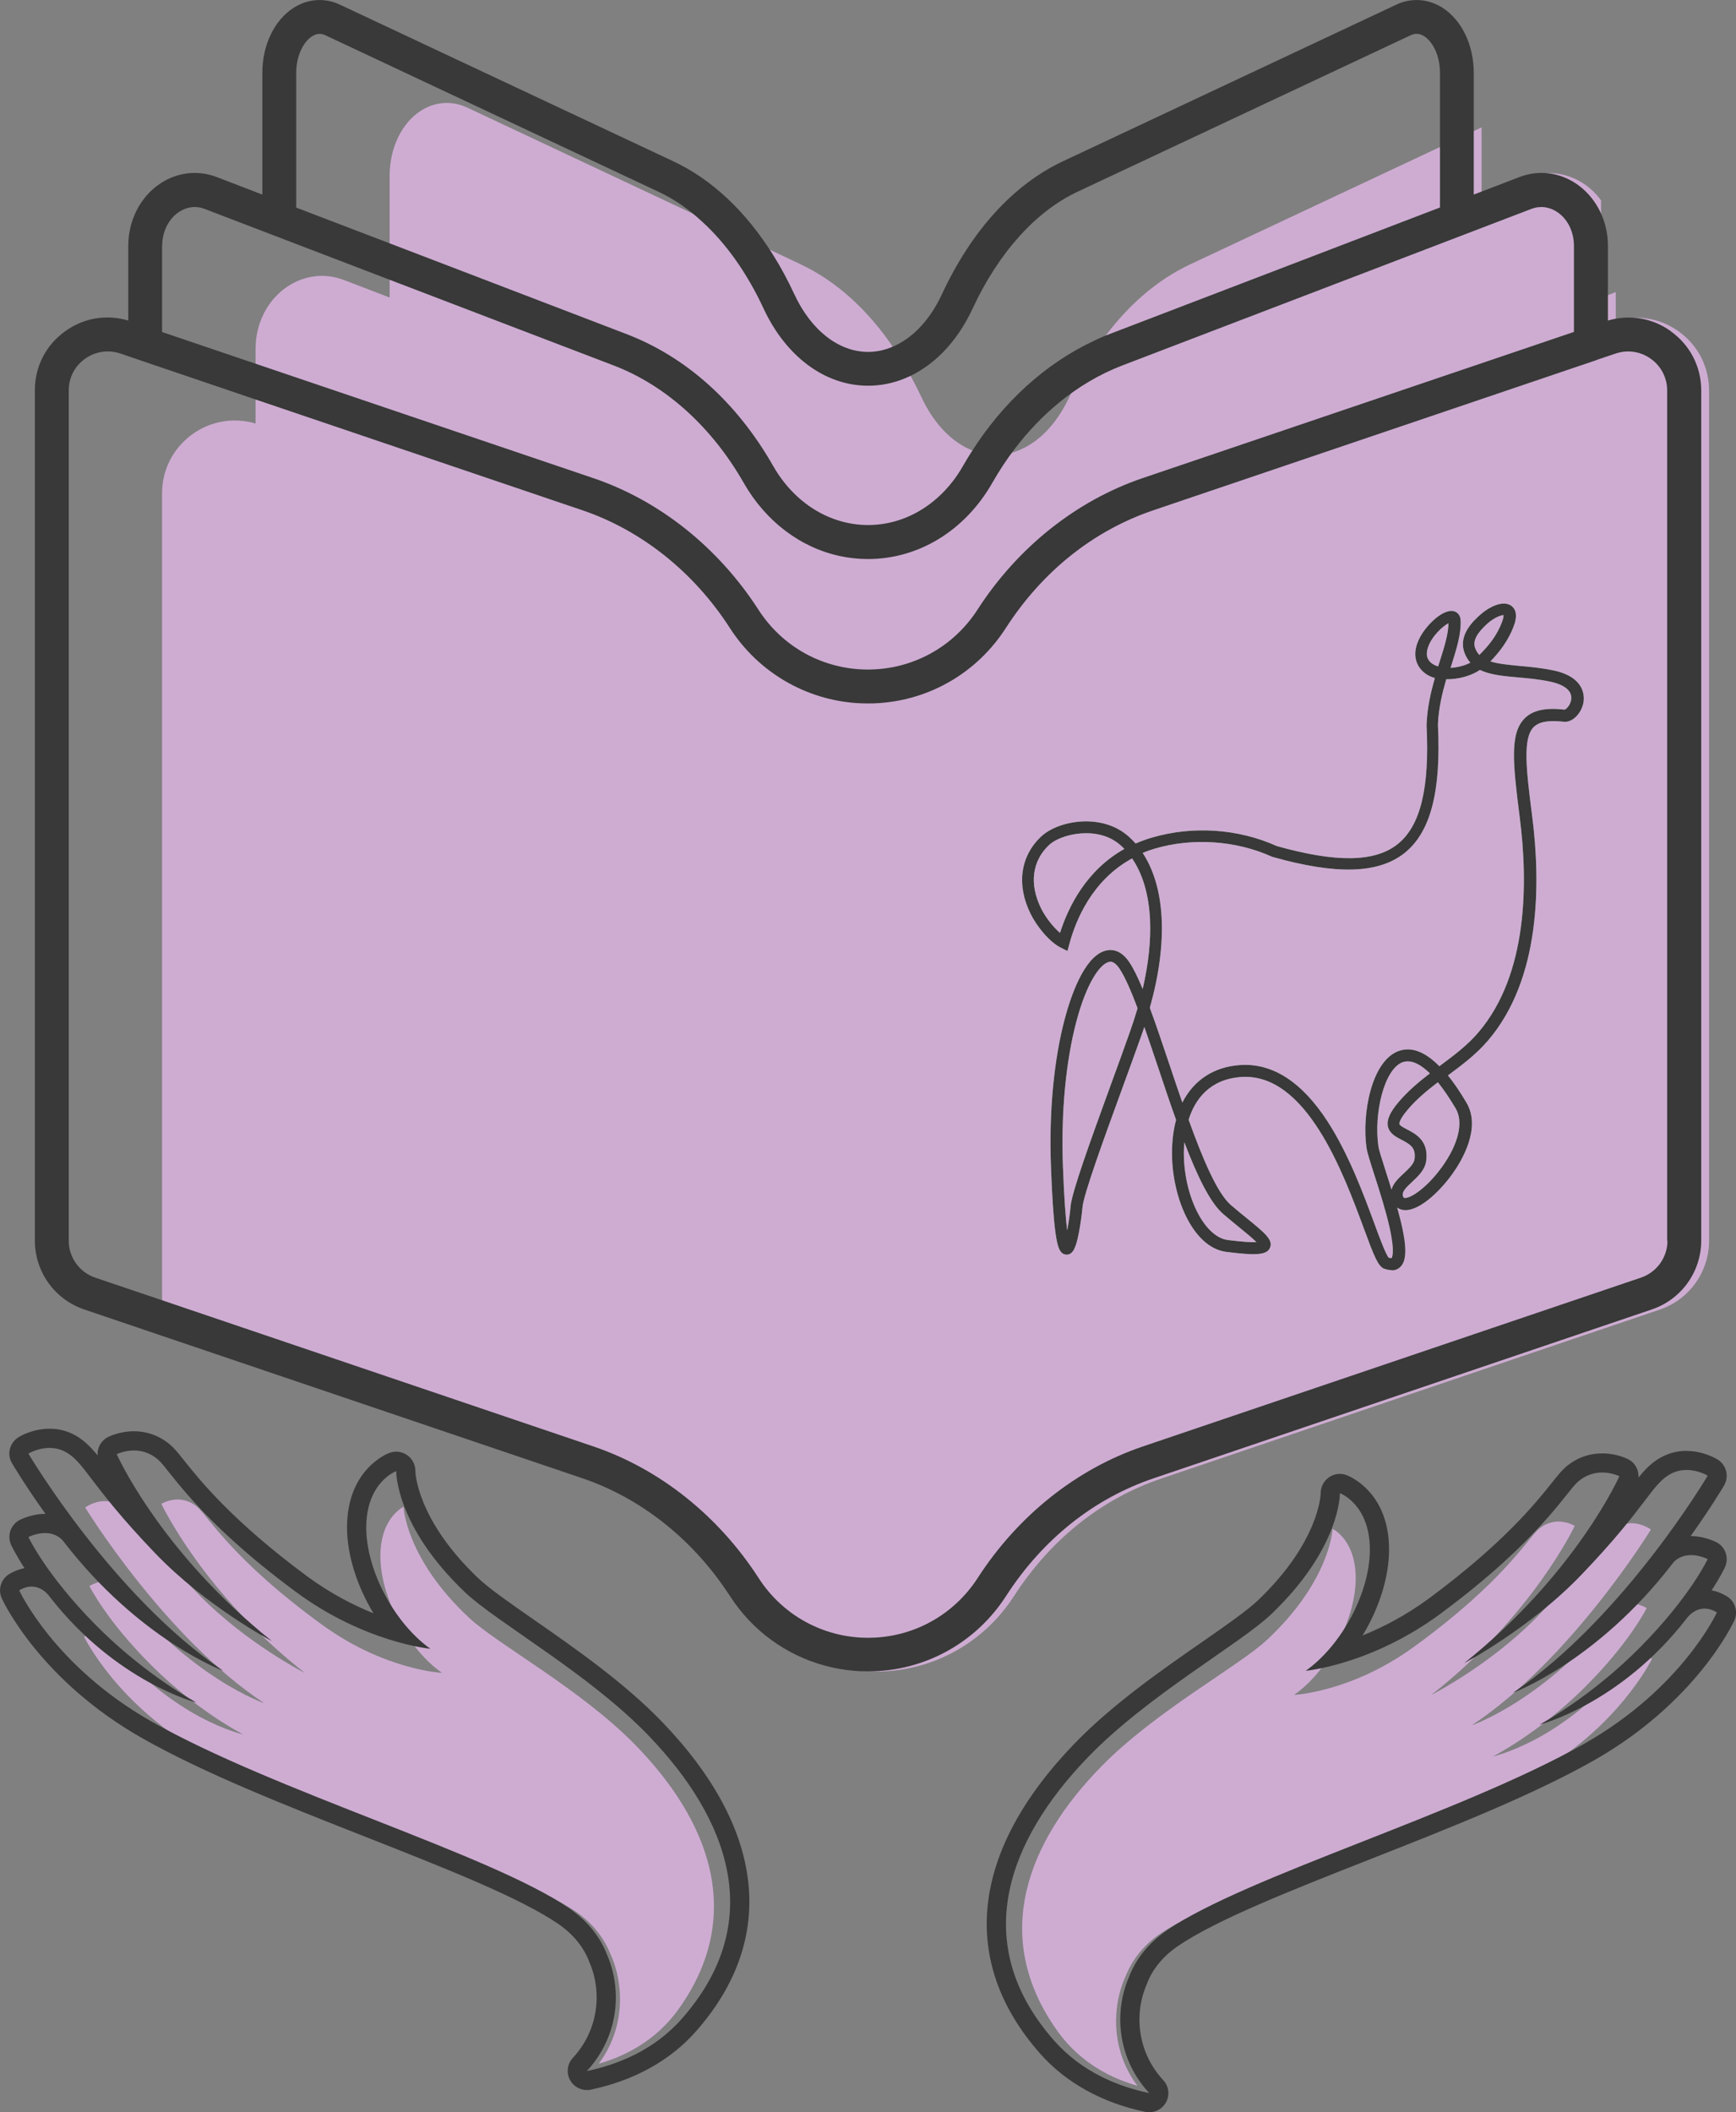 <?xml version="1.0" encoding="UTF-8"?>
<svg xmlns="http://www.w3.org/2000/svg" id="Calque_2" data-name="Calque 2" viewBox="0 0 177.28 215.6">
  <rect x="0" y="0" width="177.28" height="215.6" fill="#808080" stroke="none"/>
  <defs>
    <style>
      .cls-1 {
        fill: #ceacd2;
      }

      .cls-2 {
        fill: #383938;
      }

      .cls-3 {
        fill: #fff;
      }
    </style>
  </defs>
  <g id="Calque_2-2" data-name="Calque 2">
    <g id="Calque_5" data-name="Calque 5">
      <g>
        <path class="cls-1" d="M174.53,39.86v86.78c0,3.19-2.03,6.02-5.06,7.04l-50.86,17.23c-6.12,2.07-11.34,6.23-15.08,12.03-3.11,4.81-8.37,7.68-14.09,7.68-1.52,0-3.02-.21-4.45-.6-2.8-3.28-6.22-5.88-9.98-7.59-3.66-5.46-8.88-9.55-14.73-11.52l-43.73-14.81V50.36c0-2.43,1.14-4.63,3.11-6.05,1.89-1.35,4.23-1.73,6.44-1.08v-7.62c0-2.58,1.18-4.93,3.18-6.31,1.76-1.21,3.88-1.47,5.84-.72l4.67,1.79v-12.42c0-2.85,1.23-5.4,3.21-6.66,1.45-.92,3.16-1.03,4.69-.32l24.81,11.66,7.24,3.39,2,.95c3.67,1.72,6.93,4.68,9.59,8.66.65.95,1.25,1.96,1.82,3.03.33.61.64,1.24.95,1.88,1.39,2.99,3.51,5.01,5.86,5.66.55.16,1.11.24,1.68.24.98,0,1.93-.23,2.83-.67,1.73-.83,3.27-2.42,4.41-4.61.11-.2.21-.41.31-.62.98-2.11,2.1-4.03,3.33-5.75,2.56-3.56,5.62-6.21,9.03-7.81l26.3-12.35,3.45-1.63v6.88l4.67-1.79c1.96-.75,4.1-.48,5.85.72.65.45,1.22,1.01,1.68,1.64v9.94l1.5-.57v2.92c2.22-.65,4.54-.27,6.43,1.09,1.97,1.41,3.1,3.61,3.1,6.04h0Z"></path>
        <path class="cls-2" d="M170.63,33.81c-1.89-1.36-4.22-1.74-6.43-1.09v-7.62c0-1.73-.54-3.37-1.5-4.67-.46-.63-1.02-1.18-1.68-1.64-1.76-1.21-3.89-1.47-5.85-.72l-4.67,1.79V7.44c0-2.85-1.23-5.4-3.21-6.66-1.45-.91-3.16-1.03-4.69-.31l-34.05,15.99c-5.05,2.37-9.33,7.07-12.36,13.57-1.34,2.9-3.38,4.88-5.65,5.59-.61.2-1.25.3-1.89.3-3,0-5.83-2.21-7.54-5.9-.66-1.42-1.38-2.76-2.16-4-2.78-4.44-6.25-7.71-10.2-9.56L34.7.47c-1.52-.72-3.24-.6-4.69.31-1.99,1.26-3.22,3.81-3.22,6.66v12.42l-4.66-1.79c-1.97-.75-4.1-.48-5.85.72-1.99,1.37-3.18,3.73-3.18,6.31v7.62c-2.22-.66-4.54-.28-6.43,1.08-1.98,1.41-3.11,3.61-3.11,6.04v86.78c0,3.19,2.02,6.02,5.05,7.04l7.14,2.42,43.73,14.81c5.85,1.98,11.07,6.07,14.73,11.52.12.17.23.33.34.51,2.28,3.53,5.72,6.01,9.64,7.08,1.43.39,2.92.6,4.45.6,5.72,0,10.98-2.87,14.09-7.68,3.74-5.8,8.96-9.96,15.08-12.03l50.86-17.23c3.03-1.02,5.06-3.85,5.06-7.04V39.86c0-2.43-1.14-4.63-3.1-6.04h0ZM30.25,7.45c0-1.87.81-3.23,1.61-3.74.45-.29.91-.33,1.37-.11l34.05,15.99c1.55.73,3.04,1.75,4.43,3.04,2.44,2.22,4.58,5.24,6.26,8.85,2.3,4.94,6.3,7.89,10.68,7.89,1.28,0,2.53-.25,3.71-.73,2.87-1.16,5.35-3.66,6.97-7.16,2.64-5.68,6.44-9.9,10.69-11.9l34.05-15.99c.47-.21.91-.18,1.37.11.8.51,1.61,1.87,1.61,3.74v13.74l-33.67,12.89c-.56.21-1.11.44-1.65.71-4.94,2.3-9.32,6.27-12.56,11.41-.29.44-.56.91-.83,1.37-2.15,3.77-5.77,6.03-9.69,6.03s-7.54-2.26-9.69-6.02c-3.7-6.49-8.89-11.15-15.03-13.49l-24.94-9.55-8.74-3.34s0-13.74,0-13.74ZM16.56,25.11c0-1.44.63-2.73,1.68-3.45.82-.56,1.76-.68,2.65-.34l18.1,6.93,23.7,9.06c5.3,2.03,10.01,6.28,13.26,11.98,2.26,3.95,5.81,6.61,9.84,7.47.93.2,1.88.3,2.85.3,5.17,0,9.91-2.9,12.69-7.77.71-1.24,1.48-2.42,2.33-3.52,1.33-1.74,2.8-3.28,4.41-4.61,2.01-1.66,4.21-2.96,6.52-3.85l41.8-15.99c.9-.34,1.84-.22,2.66.34,1.06.72,1.68,2.02,1.68,3.45v8.77l-44.04,14.92c-6.77,2.3-12.76,7.06-16.87,13.43-2.47,3.83-6.65,6.11-11.19,6.11s-8.72-2.28-11.18-6.11c-4.11-6.36-10.09-11.13-16.87-13.43l-35.29-11.95-8.74-2.96v-8.78h0ZM170.28,126.64c0,1.71-1.09,3.22-2.71,3.77l-17.07,5.78-33.79,11.45c-6.77,2.29-12.76,7.06-16.87,13.43-2.47,3.82-6.65,6.1-11.19,6.1s-8.72-2.28-11.18-6.1c-4.11-6.36-10.09-11.13-16.87-13.43l-44.84-15.19-6.04-2.04c-1.61-.55-2.7-2.06-2.7-3.77V39.86c0-1.3.6-2.48,1.66-3.24.69-.49,1.49-.75,2.31-.75.43,0,.87.07,1.29.21l1.99.68h0l11.02,3.74,34.18,11.58c6.04,2.05,11.4,6.32,15.07,12.03,2.91,4.51,7.73,7.32,13.02,7.66.36.02.71.03,1.06.03s.71,0,1.07-.03c5.3-.33,10.11-3.14,13.02-7.66,3.74-5.8,8.96-9.96,15.08-12.03l45.2-15.31s.02,0,.02-.02l1.97-.66c1.23-.42,2.54-.22,3.6.53,1.06.76,1.67,1.94,1.67,3.24v86.78h.03Z"></path>
        <g>
          <path class="cls-3" d="M142.07,129.64c-.2,0-.43-.04-.7-.14h-.03c-.63-.28-1.03-1.3-2.1-4.21-2.05-5.53-5.85-15.82-12.49-15.36-3.27.23-4.73,2.33-5.37,4.36,1.44,4,2.93,7.52,4.32,8.71.58.5,1.14.96,1.64,1.36,1.85,1.51,2.69,2.2,2.35,3-.31.72-1.31.82-4.46.42-3.48-.44-5.68-5.8-5.54-10.52.03-1.07.17-2.05.41-2.95-.61-1.7-1.21-3.49-1.8-5.26-.49-1.47-.98-2.9-1.44-4.23-.09.27-.18.54-.28.81-.62,1.74-1.33,3.69-2.02,5.58-1.84,5.04-3.92,10.75-4.02,12.04-.05.6-.19,1.68-.37,2.59-.28,1.44-.57,2.22-1.24,2.22h-.02c-.7-.02-.93-.8-1.14-2.34-.19-1.43-.34-3.7-.45-6.74-.2-5.48.3-10.8,1.41-14.97.61-2.3,1.94-6.25,4.05-6.94.54-.18,1.59-.27,2.53,1.12.44.64.9,1.6,1.38,2.76.59-2.55.85-4.95.75-7.09-.12-2.54-.75-4.66-1.83-6.24-4.07,2.21-5.75,6.28-6.41,8.74l-.19.71-.66-.33c-1.21-.6-2.48-2.2-3.11-3.47-1.46-2.95-1.05-5.9,1.1-7.9h0c1.72-1.61,6.15-2.43,8.89-.01.26.23.51.48.74.74.52-.23,1.07-.43,1.65-.6,4.17-1.23,8.82-.92,12.77.86,6.09,1.71,10.02,1.65,12.34-.2,2.33-1.86,3.27-5.71,2.95-12.12v-.06c.07-1.75.43-3.33.85-4.77-.38-.11-.73-.27-1.01-.49-1.03-.79-1.27-2.02-.66-3.37.66-1.48,2.46-3.18,3.54-2.98.35.07.73.35.76.94.06,1.39-.4,2.87-.94,4.58-.03.09-.06.19-.09.28.71-.04,1.45-.23,2.02-.53-.25-.29-.46-.63-.61-1.05-.64-1.77.94-3.22,1.54-3.77.96-.88,2.37-1.57,3.22-1.01.38.26.75.82.3,2.05-.56,1.53-1.48,2.7-2.4,3.65.74.24,1.72.34,2.97.46,1.04.09,2.21.2,3.42.45,3.27.67,3.21,2.65,3.12,3.24-.19,1.15-1.14,2.11-2.01,2.01-1.56-.18-2.53,0-3.08.54-1.12,1.13-.79,4.18-.16,9.06.9,7,.85,16.67-4.5,22.93-1.2,1.41-2.67,2.51-4.1,3.57.62.76,1.25,1.69,1.9,2.79,1.53,2.6-.5,5.95-1.45,7.27-1.42,1.98-3.62,3.97-5.1,3.66-.14-.03-.34-.09-.53-.23.93,3.34,1.14,5.29.31,6.07-.18.17-.46.34-.86.34l-.06-.03ZM141.86,128.38c.18.06.24.04.24.04,0,0,.41-.38-.19-3.1-.39-1.75-1.04-3.79-1.57-5.43-.42-1.31-.72-2.25-.79-2.72-.5-3.47.51-8.92,3.3-9.9,1.29-.45,2.67.07,4.14,1.56.02-.01.04-.03.05-.04,1.45-1.08,2.82-2.1,3.93-3.41,5.06-5.92,5.09-15.23,4.22-21.99-.71-5.56-1.01-8.53.5-10.06.83-.84,2.12-1.12,4.08-.9.15-.01.65-.48.69-1.13.05-.82-.73-1.43-2.18-1.73-1.14-.24-2.23-.34-3.29-.43-1.47-.13-2.83-.26-3.86-.76-.89.61-2.22.97-3.44.95-.41,1.41-.78,2.95-.85,4.62.34,6.82-.74,10.98-3.4,13.11-2.66,2.12-6.94,2.25-13.47.41l-.09-.03c-3.63-1.65-8.11-1.96-11.96-.82-.43.13-.84.27-1.23.44,2.33,3.54,2.6,9.16.73,15.81.64,1.73,1.31,3.73,2,5.78.43,1.28.87,2.6,1.32,3.89,1.16-2.28,3.2-3.65,5.89-3.83,3.31-.23,6.32,1.71,8.95,5.77,2.15,3.33,3.66,7.4,4.76,10.38.55,1.5,1.18,3.19,1.48,3.52h.04ZM120.94,116.58c-.02.26-.03.49-.04.7-.13,4.55,2.01,8.97,4.48,9.29,1.67.21,2.51.24,2.93.22-.37-.38-1.09-.97-1.74-1.5-.5-.41-1.07-.87-1.66-1.38-1.35-1.16-2.67-3.93-3.97-7.33h0ZM113.39,98.17c-.1,0-.18.02-.23.04-.83.27-2.18,2.03-3.25,6.09-1.07,4.06-1.56,9.25-1.37,14.61.13,3.56.3,5.56.44,6.68.15-.78.29-1.74.35-2.46.12-1.45,2.05-6.75,4.09-12.36.69-1.88,1.4-3.83,2.01-5.57.27-.77.52-1.54.74-2.29-.67-1.78-1.3-3.23-1.86-4.06-.39-.57-.71-.69-.92-.69h0ZM146.83,110.47c-1.1.84-2.19,1.74-3.08,2.8-.85,1-.85,1.37-.84,1.46.03.16.42.36.76.54.89.46,2.25,1.16,1.97,3.23-.12.91-.82,1.56-1.44,2.14-.65.6-1.03,1-.94,1.4.05.21.11.22.14.23.58.12,2.33-1.03,3.87-3.18,1.68-2.34,2.2-4.56,1.39-5.94-.63-1.06-1.24-1.96-1.82-2.68h0ZM143.76,108.33c-.17,0-.34.03-.5.08-1.92.68-2.98,5.28-2.5,8.58.05.37.37,1.37.74,2.52.22.67.41,1.31.6,1.91.19-.67.76-1.2,1.28-1.68.49-.46,1-.93,1.07-1.41.16-1.16-.4-1.51-1.32-1.99-.59-.3-1.25-.65-1.4-1.38-.13-.66.21-1.43,1.1-2.48.95-1.12,2.06-2.05,3.19-2.92-.83-.81-1.59-1.23-2.26-1.23h0ZM107.15,86.23c-1.76,1.64-2.06,4-.84,6.48.42.84,1.18,1.88,1.94,2.51.84-2.64,2.67-6.38,6.57-8.57-.13-.14-.27-.27-.42-.4-2.28-2.01-6.05-1.14-7.26-.01h0ZM147.91,63.62c-.58.3-1.73,1.33-2.1,2.51-.29.92.1,1.35.42,1.59.17.13.39.23.63.3.06-.18.11-.36.17-.53.47-1.47.87-2.76.89-3.87h0ZM153.52,62.79c-.27,0-.97.27-1.66.89-1.1,1.01-1.47,1.77-1.22,2.46.1.28.25.52.43.71.93-.92,1.82-1.99,2.34-3.43.13-.37.14-.56.13-.63h-.03.01Z"></path>
          <path class="cls-2" d="M142.07,129.64c-.2,0-.43-.04-.7-.14h-.03c-.63-.28-1.03-1.3-2.1-4.21-2.05-5.53-5.85-15.82-12.49-15.36-3.27.23-4.73,2.33-5.37,4.36,1.44,4,2.93,7.52,4.32,8.71.58.5,1.14.96,1.64,1.36,1.85,1.51,2.69,2.2,2.35,3-.31.72-1.31.82-4.46.42-3.48-.44-5.68-5.8-5.54-10.52.03-1.07.17-2.05.41-2.95-.61-1.7-1.21-3.49-1.8-5.26-.49-1.47-.98-2.9-1.44-4.23-.09.27-.18.54-.28.81-.62,1.74-1.33,3.69-2.02,5.58-1.84,5.04-3.92,10.75-4.02,12.04-.05.6-.19,1.68-.37,2.59-.28,1.44-.57,2.22-1.24,2.22h-.02c-.7-.02-.93-.8-1.14-2.34-.19-1.43-.34-3.7-.45-6.74-.2-5.48.3-10.8,1.41-14.97.61-2.3,1.94-6.25,4.05-6.94.54-.18,1.59-.27,2.53,1.12.44.64.9,1.6,1.38,2.76.59-2.55.85-4.95.75-7.09-.12-2.54-.75-4.66-1.83-6.24-4.07,2.21-5.75,6.28-6.41,8.74l-.19.71-.66-.33c-1.21-.6-2.48-2.2-3.11-3.47-1.46-2.95-1.05-5.9,1.1-7.9h0c1.72-1.61,6.15-2.43,8.89-.01.26.23.51.48.74.74.52-.23,1.07-.43,1.65-.6,4.17-1.23,8.82-.92,12.77.86,6.09,1.71,10.02,1.65,12.34-.2,2.33-1.86,3.27-5.71,2.95-12.12v-.06c.07-1.75.43-3.33.85-4.77-.38-.11-.73-.27-1.01-.49-1.03-.79-1.27-2.02-.66-3.37.66-1.48,2.46-3.18,3.54-2.98.35.07.73.35.76.94.06,1.39-.4,2.87-.94,4.58-.03.09-.06.19-.09.28.71-.04,1.45-.23,2.02-.53-.25-.29-.46-.63-.61-1.05-.64-1.77.94-3.22,1.54-3.77.96-.88,2.37-1.57,3.22-1.01.38.26.75.82.3,2.05-.56,1.53-1.48,2.7-2.4,3.65.74.24,1.72.34,2.97.46,1.04.09,2.21.2,3.42.45,3.27.67,3.21,2.65,3.12,3.24-.19,1.15-1.14,2.11-2.01,2.01-1.56-.18-2.53,0-3.08.54-1.12,1.13-.79,4.18-.16,9.06.9,7,.85,16.67-4.5,22.93-1.2,1.41-2.67,2.51-4.1,3.57.62.76,1.25,1.69,1.9,2.79,1.53,2.6-.5,5.95-1.45,7.27-1.42,1.98-3.62,3.97-5.1,3.66-.14-.03-.34-.09-.53-.23.93,3.34,1.14,5.29.31,6.07-.18.17-.46.34-.86.34l-.06-.03ZM141.86,128.38c.18.06.24.04.24.04,0,0,.41-.38-.19-3.1-.39-1.75-1.04-3.79-1.57-5.43-.42-1.31-.72-2.25-.79-2.72-.5-3.47.51-8.92,3.3-9.9,1.29-.45,2.67.07,4.14,1.56.02-.01.04-.03.05-.04,1.45-1.08,2.82-2.1,3.93-3.41,5.06-5.92,5.09-15.23,4.22-21.99-.71-5.56-1.01-8.53.5-10.06.83-.84,2.12-1.12,4.08-.9.15-.01.65-.48.69-1.13.05-.82-.73-1.43-2.18-1.73-1.14-.24-2.23-.34-3.29-.43-1.47-.13-2.83-.26-3.86-.76-.89.61-2.22.97-3.44.95-.41,1.41-.78,2.95-.85,4.62.34,6.82-.74,10.98-3.4,13.11-2.66,2.12-6.94,2.25-13.47.41l-.09-.03c-3.63-1.65-8.11-1.96-11.96-.82-.43.13-.84.27-1.23.44,2.33,3.54,2.6,9.16.73,15.81.64,1.73,1.31,3.73,2,5.78.43,1.28.87,2.6,1.32,3.89,1.16-2.28,3.2-3.65,5.89-3.83,3.31-.23,6.32,1.71,8.95,5.77,2.15,3.33,3.66,7.4,4.76,10.38.55,1.5,1.18,3.19,1.48,3.52h.04ZM120.94,116.58c-.02.26-.03.49-.04.7-.13,4.55,2.01,8.97,4.48,9.29,1.67.21,2.51.24,2.93.22-.37-.38-1.09-.97-1.74-1.5-.5-.41-1.07-.87-1.66-1.38-1.35-1.16-2.67-3.93-3.97-7.33h0ZM113.39,98.17c-.1,0-.18.02-.23.04-.83.27-2.18,2.03-3.25,6.09-1.07,4.06-1.56,9.25-1.37,14.61.13,3.56.3,5.56.44,6.68.15-.78.29-1.74.35-2.46.12-1.45,2.05-6.75,4.09-12.36.69-1.88,1.4-3.83,2.01-5.57.27-.77.52-1.54.74-2.29-.67-1.78-1.3-3.23-1.86-4.06-.39-.57-.71-.69-.92-.69h0ZM146.83,110.47c-1.1.84-2.19,1.74-3.08,2.8-.85,1-.85,1.37-.84,1.46.03.16.42.36.76.54.89.46,2.25,1.16,1.97,3.23-.12.91-.82,1.56-1.44,2.14-.65.6-1.03,1-.94,1.4.05.21.11.22.14.23.58.12,2.33-1.03,3.87-3.18,1.68-2.34,2.2-4.56,1.39-5.94-.63-1.06-1.24-1.96-1.82-2.68h0ZM143.76,108.33c-.17,0-.34.03-.5.08-1.92.68-2.98,5.28-2.5,8.58.05.37.37,1.37.74,2.52.22.67.41,1.31.6,1.91.19-.67.76-1.2,1.28-1.68.49-.46,1-.93,1.07-1.41.16-1.16-.4-1.51-1.32-1.99-.59-.3-1.25-.65-1.4-1.38-.13-.66.21-1.43,1.1-2.48.95-1.12,2.06-2.05,3.19-2.92-.83-.81-1.59-1.23-2.26-1.23h0ZM107.15,86.23c-1.76,1.64-2.06,4-.84,6.48.42.84,1.18,1.88,1.94,2.51.84-2.64,2.67-6.38,6.57-8.57-.13-.14-.27-.27-.42-.4-2.28-2.01-6.05-1.14-7.26-.01h0ZM147.91,63.62c-.58.3-1.73,1.33-2.1,2.51-.29.92.1,1.35.42,1.59.17.13.39.23.63.3.06-.18.11-.36.17-.53.47-1.47.87-2.76.89-3.87h0ZM153.52,62.79c-.27,0-.97.27-1.66.89-1.1,1.01-1.47,1.77-1.22,2.46.1.28.25.52.43.71.93-.92,1.82-1.99,2.34-3.43.13-.37.14-.56.13-.63h-.03.01Z"></path>
        </g>
        <g>
          <path class="cls-1" d="M12.28,162.18s-.97-1.5-3.15-.3c0,0,1.73,3.54,6.41,8.18,4.68,4.64,9.29,6.97,9.29,6.97,0,0-7.16-1.56-13.47-9.43,0,0-1.14-1.75-2.77-.53,0,0,3.44,7.12,12.35,12,11.32,6.2,30.57,11.16,37.79,16,1.73,1.16,2.9,2.66,3.57,4.29.57,1.23.92,2.61,1,4.07.15,2.74-.69,5.28-2.17,7.22,2.59-.74,5.78-2.28,8.11-5.5,7.01-9.72,3.1-19.44-4.42-27.1-5.58-5.69-14.01-10.2-16.93-12.93-6.49-6.07-6.68-11.32-6.68-11.32,0,0-2.57,1.18-2.35,5.55.21,4.15,2.98,9.1,6.28,11.4,0,0-5.83-.27-12.19-4.87-9.15-6.62-11.7-11.12-12.79-12.05-1.78-1.52-3.68-.33-3.68-.33,0,0,4.31,9.17,14.66,17.26,0,0-5.94-3-10.78-7.94-6.18-6.31-6.65-8.43-8.46-9.32-1.63-.8-3.2.37-3.2.37,0,0,8.11,13.26,18.29,19.98,0,0-7.52-2.56-14.71-11.64v-.03Z"></path>
          <path class="cls-2" d="M5.06,147.79c.49,0,1.03.1,1.56.37,2.03,1.05,2.45,3.31,9.19,10.34,5.28,5.51,11.96,9.01,11.96,9.01-11.44-9.14-15.85-19.08-15.85-19.08,0,0,.75-.38,1.75-.38.75,0,1.64.21,2.48.94,1.2,1.04,3.86,5.94,14.02,13.46,7.06,5.23,13.78,5.84,13.78,5.84-3.67-2.61-6.56-8.01-6.55-12.4.02-4.63,3.06-5.73,3.06-5.73,0,0-.11,5.56,7.01,12.35,3.2,3.05,12.65,8.3,18.75,14.63,8.21,8.52,12.12,19.02,3.42,28.9-2.88,3.28-6.67,4.72-9.71,5.35,1.83-1.97,2.96-4.61,2.96-7.51,0-1.55-.32-3.02-.9-4.36-.67-1.76-1.94-3.42-3.86-4.74-8.04-5.53-29.96-11.87-42.65-19.06-9.98-5.66-13.52-13.39-13.52-13.39.47-.28.89-.39,1.26-.39,1.21,0,1.91,1.11,1.91,1.11,6.79,8.68,14.96,10.74,14.96,10.74,0,0-5.17-2.73-10.29-7.9s-6.9-9.01-6.9-9.01c.67-.29,1.23-.4,1.7-.4,1.35,0,1.92.9,1.92.9,7.73,10.01,16.26,13.15,16.26,13.15-11.33-7.68-19.88-22.16-19.88-22.16,0,0,.95-.58,2.16-.58M5.06,145.83c-1.67,0-2.94.72-3.17.87-.91.56-1.21,1.74-.66,2.66.13.22,1.35,2.27,3.41,5.16h-.03c-.79,0-1.63.19-2.49.57-.48.21-.85.61-1.04,1.1-.18.49-.16,1.03.06,1.51.04.08.44.94,1.36,2.36-.52.1-1.04.3-1.55.6-.85.51-1.18,1.58-.77,2.48.15.34,3.92,8.37,14.33,14.27,6.35,3.6,14.76,6.91,22.9,10.11,8.07,3.18,15.7,6.18,19.61,8.86,1.49,1.02,2.57,2.34,3.14,3.82,0,.03.02.05.03.08.49,1.13.74,2.34.74,3.59,0,2.3-.86,4.49-2.43,6.18-.58.62-.69,1.55-.27,2.29.35.62,1.01.99,1.7.99.13,0,.26,0,.4-.04,4.41-.92,8.14-2.98,10.77-5.98,8.28-9.41,7.05-20.61-3.48-31.55-3.88-4.03-8.99-7.58-13.09-10.43-2.46-1.71-4.58-3.19-5.71-4.26-6.32-6.02-6.4-10.85-6.4-10.9.01-.64-.29-1.25-.82-1.63-.34-.24-.73-.37-1.14-.37-.22,0-.45.04-.67.12-.18.06-4.32,1.63-4.35,7.56-.01,2.85,1.02,6.04,2.7,8.82-2.04-.82-4.41-2.03-6.82-3.81-7.62-5.64-10.93-9.8-12.52-11.79-.58-.73-.97-1.22-1.38-1.57-1.06-.92-2.36-1.41-3.75-1.41s-2.44.49-2.64.59c-.72.37-1.12,1.12-1.06,1.88-.77-.94-1.46-1.63-2.46-2.15-.76-.39-1.58-.58-2.45-.58h0Z"></path>
        </g>
        <g>
          <path class="cls-1" d="M165.01,164.43s.97-1.5,3.15-.3c0,0-1.73,3.54-6.41,8.18-4.68,4.64-9.29,6.97-9.29,6.97,0,0,7.16-1.56,13.47-9.43,0,0,1.14-1.75,2.77-.53,0,0-3.44,7.12-12.35,12-11.32,6.2-30.57,11.16-37.79,16-1.73,1.16-2.9,2.66-3.57,4.29-.57,1.23-.92,2.61-1,4.07-.15,2.74.69,5.28,2.17,7.22-2.59-.74-5.78-2.28-8.11-5.5-7.01-9.72-3.1-19.44,4.42-27.1,5.58-5.69,14.01-10.2,16.93-12.93,6.49-6.07,6.68-11.32,6.68-11.32,0,0,2.57,1.18,2.35,5.55-.21,4.15-2.98,9.1-6.28,11.4,0,0,5.83-.27,12.19-4.87,9.15-6.62,11.7-11.12,12.79-12.05,1.78-1.52,3.68-.33,3.68-.33,0,0-4.31,9.17-14.66,17.26,0,0,5.94-3,10.78-7.94,6.18-6.31,6.65-8.43,8.46-9.32,1.63-.8,3.2.37,3.2.37,0,0-8.11,13.26-18.29,19.98,0,0,7.52-2.56,14.71-11.64v-.03Z"></path>
          <path class="cls-2" d="M172.23,150.04c1.21,0,2.16.58,2.16.58,0,0-8.54,14.48-19.88,22.16,0,0,8.53-3.13,16.26-13.15,0,0,.57-.9,1.92-.9.47,0,1.03.11,1.7.4,0,0-1.78,3.84-6.9,9.01s-10.29,7.9-10.29,7.9c0,0,8.18-2.06,14.96-10.74,0,0,.7-1.11,1.91-1.11.37,0,.8.11,1.26.39,0,0-3.53,7.72-13.52,13.39-12.68,7.19-34.6,13.54-42.65,19.06-1.92,1.32-3.18,2.98-3.86,4.74-.58,1.34-.9,2.81-.9,4.36,0,2.9,1.12,5.54,2.96,7.51-3.04-.63-6.82-2.08-9.71-5.35-8.7-9.88-4.79-20.38,3.42-28.9,6.1-6.33,15.55-11.58,18.75-14.63,7.12-6.79,7.01-12.35,7.01-12.35,0,0,3.04,1.1,3.06,5.73.02,4.39-2.87,9.79-6.55,12.4,0,0,6.71-.61,13.78-5.84,10.16-7.52,12.81-12.42,14.02-13.46.84-.73,1.73-.94,2.48-.94,1.01,0,1.75.38,1.75.38,0,0-4.41,9.94-15.85,19.08,0,0,6.67-3.5,11.96-9.01,6.74-7.02,7.16-9.29,9.19-10.34.53-.27,1.06-.37,1.56-.37M172.23,148.09c-.87,0-1.69.2-2.45.58-1,.51-1.69,1.2-2.46,2.15.06-.76-.34-1.52-1.06-1.88-.19-.1-1.23-.59-2.64-.59s-2.69.49-3.75,1.41c-.41.36-.8.84-1.38,1.57-1.59,2-4.9,6.15-12.52,11.79-2.41,1.78-4.78,2.99-6.82,3.81,1.68-2.77,2.71-5.96,2.7-8.81-.02-5.92-4.17-7.49-4.35-7.56-.22-.08-.44-.12-.67-.12-.4,0-.8.12-1.14.37-.52.37-.83.98-.82,1.63,0,.02-.1,4.89-6.4,10.9-1.13,1.07-3.25,2.55-5.71,4.26-4.11,2.85-9.22,6.4-13.09,10.43-10.53,10.93-11.76,22.14-3.48,31.55,2.63,2.99,6.36,5.06,10.77,5.98.13.03.27.04.4.04.69,0,1.35-.37,1.7-.99.42-.74.31-1.67-.27-2.29-1.57-1.68-2.43-3.88-2.43-6.18,0-1.25.25-2.45.74-3.59,0-.03.02-.05.03-.08.56-1.48,1.65-2.8,3.14-3.82,3.91-2.68,11.53-5.68,19.61-8.86,8.13-3.2,16.54-6.51,22.9-10.11,10.41-5.91,14.17-13.93,14.33-14.27.41-.9.08-1.97-.77-2.48-.5-.3-1.02-.51-1.55-.6.92-1.42,1.33-2.28,1.36-2.36.22-.48.24-1.02.06-1.51-.18-.49-.56-.89-1.04-1.1-.86-.38-1.69-.57-2.49-.57h-.03c2.06-2.89,3.28-4.94,3.41-5.16.54-.92.25-2.1-.66-2.66-.24-.14-1.5-.87-3.17-.87h0Z"></path>
        </g>
      </g>
    </g>
  </g>
</svg>

